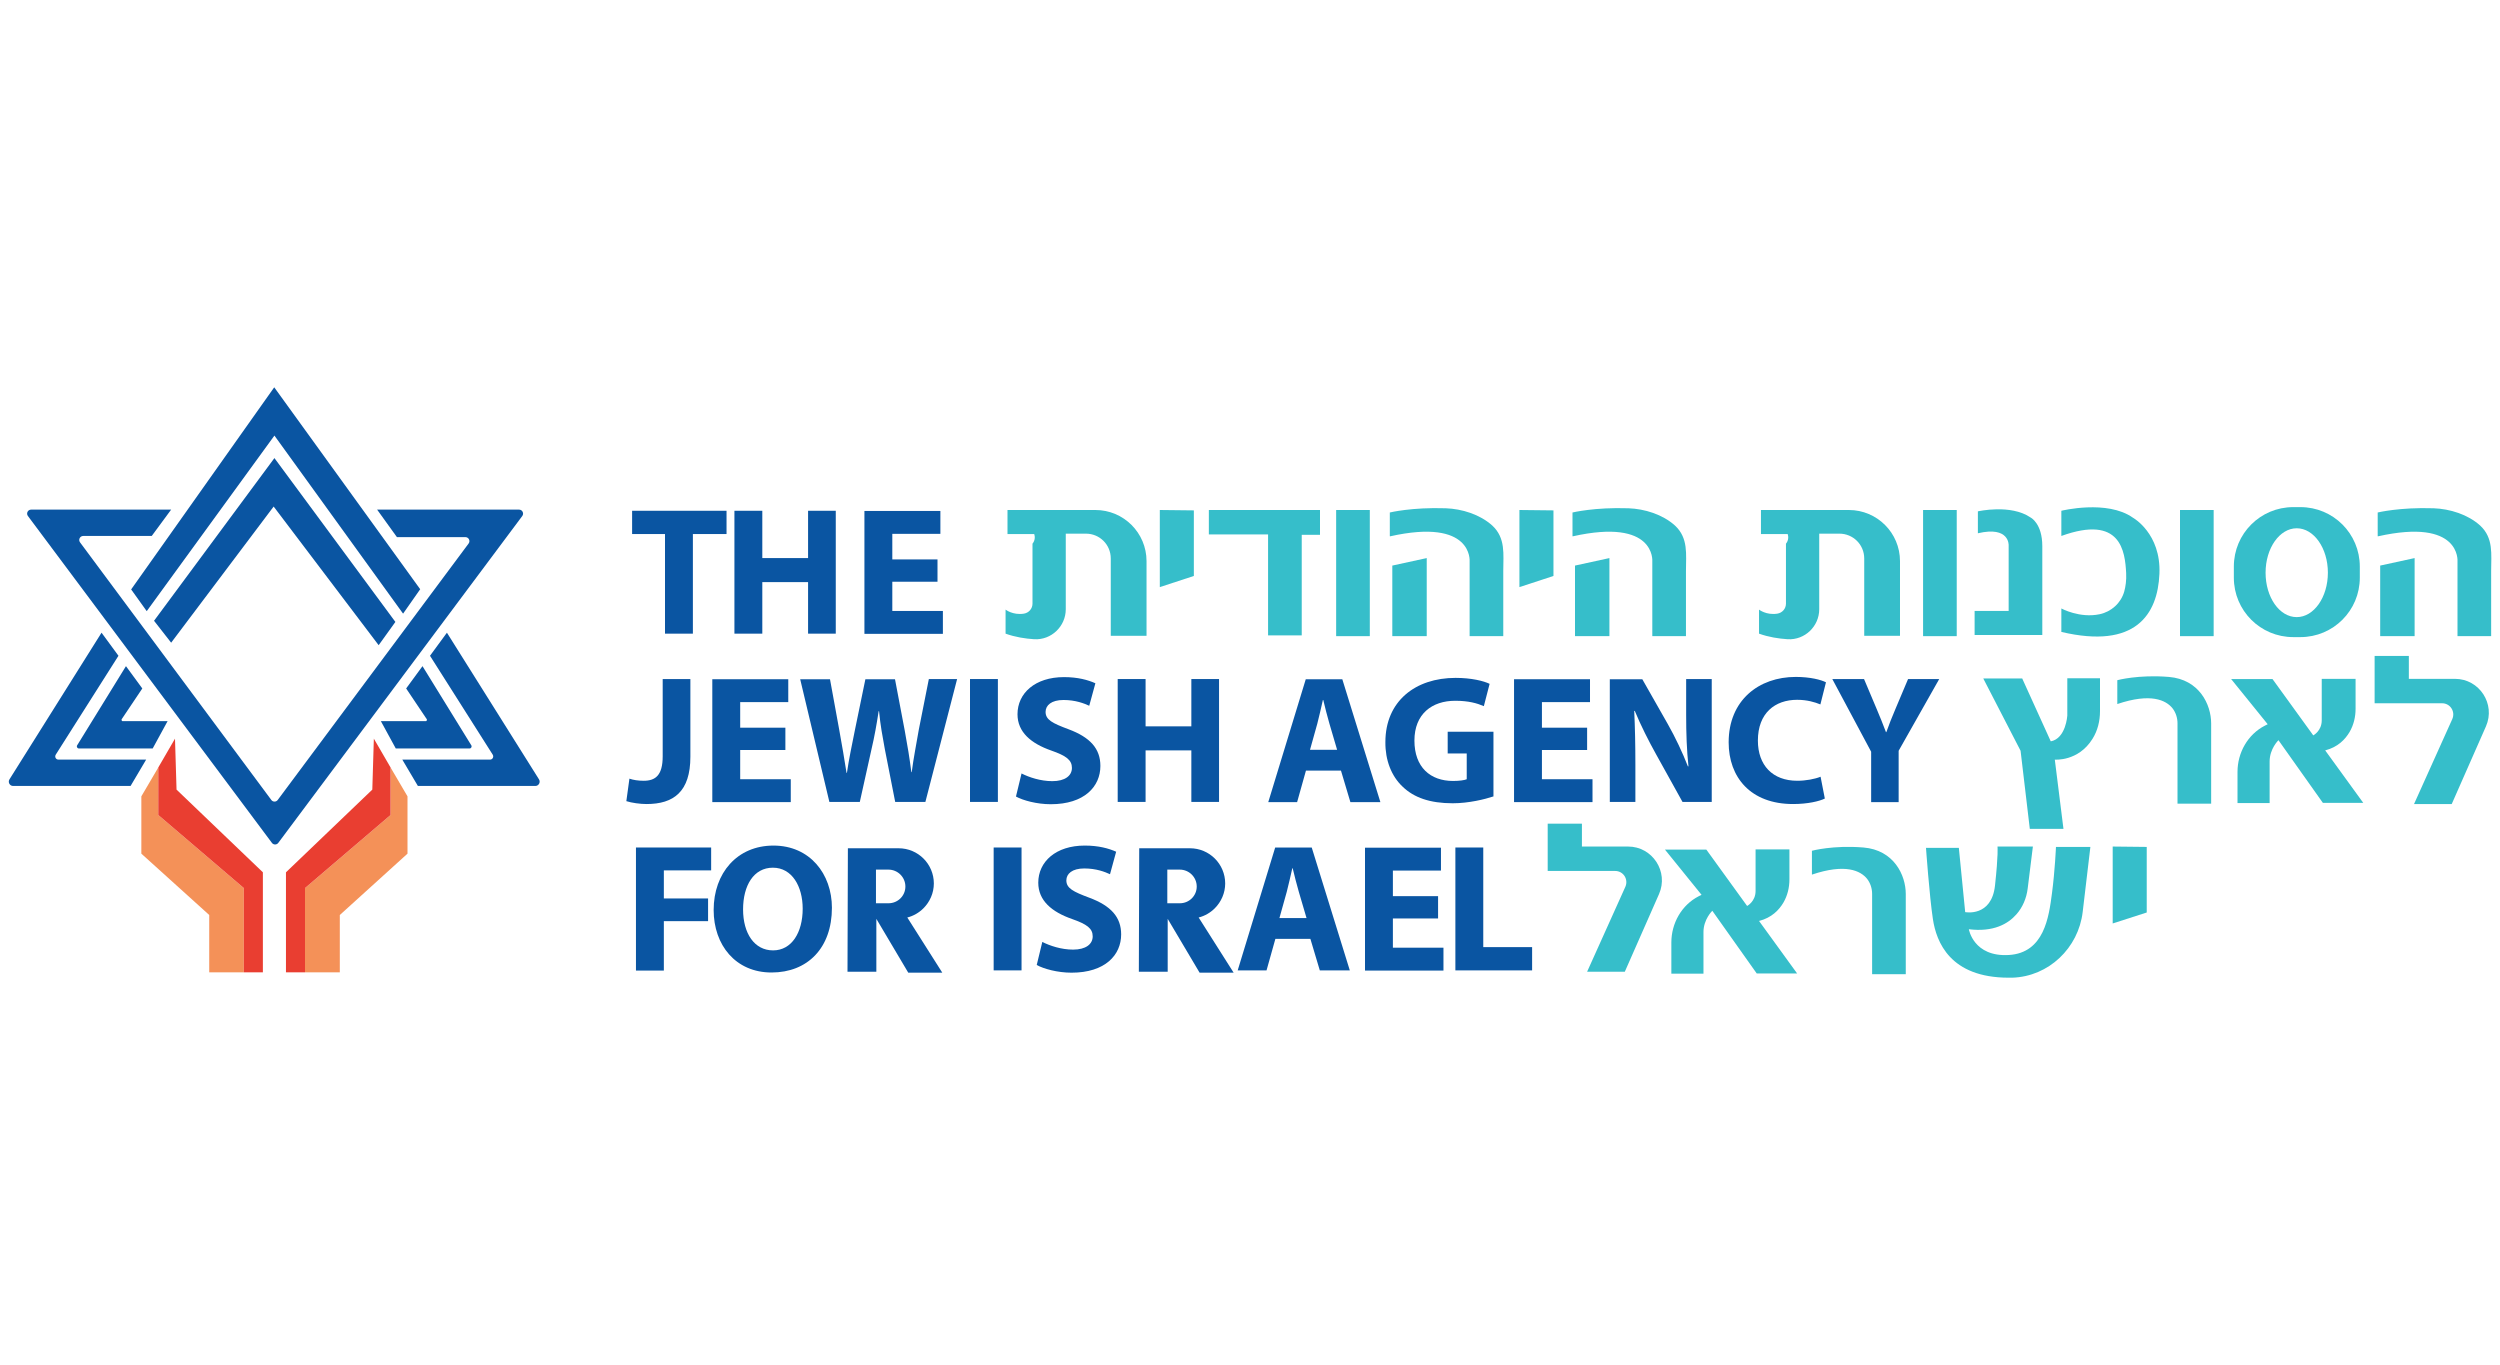 <?xml version="1.0" encoding="UTF-8"?> <svg xmlns="http://www.w3.org/2000/svg" id="Layer_1" viewBox="0 0 130 71"><defs><style>.cls-1{fill:#e93e31;}.cls-2{fill:#f49158;}.cls-3{fill:#0a55a2;}.cls-4{fill:#36beca;}</style></defs><g><polygon class="cls-3" points="14.26 20.14 6.82 30.65 7.63 31.78 14.27 22.65 20.96 31.91 21.85 30.64 14.26 20.14"></polygon><polygon class="cls-3" points="14.27 23.82 8.01 32.28 8.9 33.42 14.23 26.34 19.69 33.55 20.56 32.34 14.27 23.82"></polygon><path class="cls-3" d="M8.89,26.5H1.62c-.17,0-.27,.19-.17,.33l12.69,17c.08,.11,.25,.11,.33,0l12.69-17c.1-.14,0-.33-.17-.33h-7.38l1.03,1.43h3.56c.17,0,.27,.19,.17,.33l-9.93,13.34c-.08,.11-.25,.11-.33,0L4.16,28.2c-.1-.14,0-.33,.17-.33h3.56l1.01-1.37Z"></path><path class="cls-3" d="M7.6,39.5l-.81,1.37H.68c-.17,0-.28-.19-.19-.34l4.79-7.63,.88,1.2-3.26,5.14c-.07,.11,0,.26,.14,.26H7.6Z"></path><path class="cls-3" d="M8.72,37.49l-.78,1.43h-3.84c-.08,0-.13-.09-.09-.16l2.54-4.12,.85,1.16-1.08,1.61s0,.09,.05,.09h2.35Z"></path><path class="cls-3" d="M20.92,39.5l.81,1.37h6.11c.17,0,.28-.19,.19-.34l-4.79-7.63-.88,1.2,3.26,5.14c.07,.11,0,.26-.14,.26h-4.55Z"></path><path class="cls-3" d="M19.8,37.49l.78,1.43h3.84c.08,0,.13-.09,.09-.16l-2.54-4.12-.85,1.16,1.08,1.61s0,.09-.05,.09h-2.35Z"></path></g><g><polygon class="cls-2" points="12.68 46.18 12.68 50.56 10.88 50.56 10.88 47.58 7.35 44.39 7.35 41.41 8.23 39.91 8.23 42.38 12.68 46.18"></polygon><polygon class="cls-1" points="13.67 45.36 13.67 50.56 12.68 50.56 12.68 46.18 8.23 42.38 8.23 39.91 9.1 38.41 9.18 41.06 13.67 45.36"></polygon></g><g><polygon class="cls-2" points="15.86 46.18 15.86 50.56 17.67 50.56 17.67 47.58 21.19 44.39 21.19 41.41 20.31 39.91 20.31 42.38 15.86 46.18"></polygon><polygon class="cls-1" points="14.87 45.36 14.87 50.56 15.86 50.56 15.86 46.18 20.31 42.38 20.31 39.91 19.44 38.41 19.36 41.06 14.87 45.36"></polygon></g><g><path class="cls-3" d="M34.59,27.77h-1.72v-1.21h4.91v1.21h-1.75v5.18h-1.45v-5.18Z"></path><path class="cls-3" d="M39.64,26.56v2.46h2.38v-2.46h1.44v6.39h-1.44v-2.68h-2.38v2.68h-1.45v-6.39h1.45Z"></path><path class="cls-3" d="M48.75,30.25h-2.35v1.52h2.63v1.19h-4.08v-6.39h3.95v1.19h-2.5v1.33h2.35v1.18Z"></path></g><g><path class="cls-3" d="M34.46,35.31h1.44v4.04c0,1.82-.87,2.46-2.28,2.46-.33,0-.77-.06-1.05-.15l.16-1.17c.2,.07,.46,.11,.74,.11,.61,0,.99-.28,.99-1.27v-4.02Z"></path><path class="cls-3" d="M40.84,39h-2.35v1.52h2.63v1.19h-4.08v-6.39h3.95v1.19h-2.5v1.33h2.35v1.18Z"></path><path class="cls-3" d="M43.13,41.71l-1.52-6.39h1.55l.48,2.63c.14,.77,.28,1.59,.38,2.24h.02c.1-.69,.26-1.46,.42-2.25l.54-2.62h1.54l.51,2.69c.14,.75,.25,1.43,.34,2.14h.02c.09-.71,.24-1.46,.37-2.22l.52-2.62h1.47l-1.65,6.39h-1.57l-.54-2.75c-.12-.65-.23-1.24-.3-1.97h-.02c-.11,.72-.22,1.33-.37,1.97l-.61,2.75h-1.58Z"></path><path class="cls-3" d="M51.89,35.31v6.39h-1.45v-6.39h1.45Z"></path><path class="cls-3" d="M53.12,40.22c.39,.2,.99,.4,1.6,.4,.66,0,1.02-.28,1.02-.69s-.3-.63-1.07-.9c-1.06-.37-1.76-.96-1.76-1.89,0-1.09,.91-1.93,2.42-1.93,.72,0,1.25,.15,1.63,.32l-.32,1.17c-.26-.12-.71-.3-1.34-.3s-.93,.28-.93,.62c0,.41,.36,.59,1.19,.9,1.13,.42,1.66,1.01,1.66,1.91,0,1.07-.83,1.99-2.58,1.99-.73,0-1.45-.2-1.81-.4l.29-1.2Z"></path><path class="cls-3" d="M59.57,35.31v2.46h2.38v-2.46h1.44v6.39h-1.44v-2.68h-2.38v2.68h-1.45v-6.39h1.45Z"></path></g><g><path class="cls-3" d="M67.91,40.07l-.46,1.64h-1.5l1.95-6.39h1.9l1.98,6.39h-1.56l-.49-1.64h-1.83Zm1.62-1.08l-.4-1.36c-.11-.38-.23-.85-.32-1.23h-.02c-.09,.38-.19,.86-.29,1.23l-.38,1.36h1.41Z"></path><path class="cls-3" d="M77.67,41.41c-.45,.15-1.29,.36-2.13,.36-1.17,0-2.01-.29-2.6-.86-.59-.55-.91-1.39-.9-2.32,0-2.13,1.56-3.34,3.65-3.34,.83,0,1.46,.16,1.77,.31l-.3,1.16c-.35-.15-.79-.28-1.49-.28-1.2,0-2.12,.68-2.12,2.07s.83,2.1,2.01,2.1c.33,0,.6-.04,.71-.09v-1.34h-.99v-1.13h2.38v3.37Z"></path><path class="cls-3" d="M82.53,39h-2.35v1.52h2.63v1.19h-4.08v-6.39h3.95v1.19h-2.5v1.33h2.35v1.18Z"></path><path class="cls-3" d="M83.71,41.71v-6.39h1.69l1.33,2.34c.38,.67,.76,1.47,1.04,2.19h.03c-.09-.84-.12-1.71-.12-2.68v-1.86h1.33v6.39h-1.52l-1.37-2.47c-.38-.68-.8-1.51-1.11-2.26h-.03c.04,.85,.06,1.76,.06,2.8v1.93h-1.33Z"></path><path class="cls-3" d="M94.88,41.53c-.27,.13-.86,.28-1.64,.28-2.21,0-3.35-1.39-3.35-3.21,0-2.18,1.56-3.4,3.49-3.4,.75,0,1.32,.15,1.57,.28l-.29,1.15c-.29-.12-.7-.24-1.21-.24-1.15,0-2.04,.69-2.04,2.12,0,1.28,.76,2.09,2.05,2.09,.44,0,.92-.09,1.21-.21l.22,1.13Z"></path><path class="cls-3" d="M97.3,41.71v-2.62l-2.02-3.78h1.65l.65,1.54c.2,.46,.33,.81,.49,1.22h.02c.14-.4,.29-.77,.48-1.22l.65-1.54h1.62l-2.11,3.73v2.67h-1.44Z"></path></g><g><g><path class="cls-4" d="M53.77,27.77h-1.38v-1.25h4.57c1.47,0,2.66,1.19,2.66,2.66v3.88h-1.86v-4.02c0-.72-.58-1.29-1.29-1.29h-1.05v3.93c0,.89-.75,1.61-1.64,1.56-.47-.03-.99-.11-1.49-.29v-1.25s.38,.3,.95,.21c.26-.04,.45-.26,.45-.52h0v-3.12s.19-.2,.09-.5Z"></path><path class="cls-4" d="M92.95,27.77h-1.38v-1.25h4.57c1.47,0,2.66,1.19,2.66,2.66v3.88h-1.86v-4.02c0-.72-.58-1.29-1.29-1.29h-1.05v3.93c0,.89-.75,1.61-1.64,1.56-.47-.03-.99-.11-1.49-.29v-1.25s.38,.3,.95,.21c.26-.04,.45-.26,.45-.52h0v-3.12s.19-.2,.09-.5Z"></path><polygon class="cls-4" points="60.31 26.52 60.31 30.53 62.08 29.95 62.08 26.54 60.31 26.52"></polygon><polygon class="cls-4" points="79.01 26.52 79.01 30.53 80.78 29.95 80.78 26.54 79.01 26.52"></polygon><polygon class="cls-4" points="62.86 26.52 68.64 26.52 68.64 27.81 67.69 27.81 67.69 33.04 65.94 33.04 65.94 27.79 62.86 27.79 62.86 26.52"></polygon><rect class="cls-4" x="69.48" y="26.52" width="1.75" height="6.56"></rect><rect class="cls-4" x="100" y="26.52" width="1.75" height="6.56"></rect><polygon class="cls-4" points="72.4 29.41 72.4 33.08 74.19 33.08 74.19 29.02 72.4 29.41"></polygon><path class="cls-4" d="M72.27,27.88v-1.23s1.14-.28,2.91-.22c.84,.03,1.78,.32,2.42,.9,.7,.65,.57,1.49,.57,2.36v3.39h-1.75v-3.89s.19-2.27-4.14-1.3Z"></path><rect class="cls-4" x="113.36" y="26.52" width="1.75" height="6.56"></rect><polygon class="cls-4" points="123.77 29.41 123.77 33.08 125.56 33.08 125.56 29.02 123.77 29.41"></polygon><path class="cls-4" d="M123.64,27.88v-1.23s1.14-.28,2.91-.22c.84,.03,1.78,.32,2.42,.9,.7,.65,.57,1.49,.57,2.36v3.39h-1.75v-3.89s.19-2.27-4.14-1.3Z"></path><polygon class="cls-4" points="81.9 29.41 81.9 33.08 83.69 33.08 83.69 29.02 81.9 29.41"></polygon><path class="cls-4" d="M81.77,27.88v-1.23s1.14-.28,2.91-.22c.84,.03,1.78,.32,2.42,.9,.7,.65,.57,1.49,.57,2.36v3.39h-1.75v-3.89s.19-2.27-4.14-1.3Z"></path><path class="cls-4" d="M102.85,27.73v-1.14s1.71-.39,2.74,.32c0,0,.61,.3,.61,1.49v4.62h-3.52v-1.25h1.77v-3.41s.06-1.02-1.6-.63Z"></path><path class="cls-4" d="M119.62,26.37h-.37c-1.71,0-3.09,1.38-3.09,3.09v.58c0,1.71,1.38,3.09,3.09,3.09h.37c1.71,0,3.09-1.38,3.09-3.09v-.58c0-1.71-1.38-3.09-3.09-3.09Zm-.19,5.72c-.9,0-1.62-1.03-1.62-2.31s.73-2.31,1.62-2.31,1.62,1.03,1.62,2.31-.73,2.31-1.62,2.31Z"></path><path class="cls-4" d="M107.19,27.87v-1.31s2.38-.59,3.72,.36c0,0,1.47,.81,1.38,2.92s-1.24,3.93-5.1,3.02v-1.22s.95,.52,1.99,.3c.61-.13,1.11-.58,1.28-1.18,.07-.26,.12-.58,.1-.96-.06-1.13-.27-3.05-3.37-1.93Z"></path></g><g><path class="cls-4" d="M105.16,35.28h-2.03l1.94,3.76,.48,4.06h1.75l-.45-3.6s1.22,.11,1.96-1.08c.27-.43,.39-.93,.39-1.44v-1.71h-1.7v1.94s-.07,1.19-.86,1.34l-1.49-3.28Z"></path><path class="cls-4" d="M110.1,36.62v-1.25s1.1-.3,2.68-.17,2.2,1.43,2.2,2.42v4.17h-1.75v-4.18c0-.28-.09-.56-.26-.78-.34-.42-1.12-.81-2.87-.22Z"></path><path class="cls-4" d="M116.02,35.31h2.15l2.12,2.93s.44-.23,.44-.78v-2.16h1.76v1.56c0,.42-.1,.84-.31,1.2-.23,.39-.61,.79-1.27,.96l1.98,2.73h-2.1l-2.31-3.26s-.46,.44-.46,1.11v2.16h-1.67v-1.62c0-1,.53-1.95,1.43-2.41,.05-.02,.09-.05,.14-.07l-1.91-2.36Z"></path><path class="cls-4" d="M123.48,34.11v2.46h3.51c.42,0,.7,.43,.53,.82l-1.99,4.42h1.96l1.78-4.04c.51-1.16-.34-2.47-1.61-2.47h-2.4v-1.19h-1.76Z"></path></g><g><polygon class="cls-4" points="109.86 44.02 109.86 48.02 111.63 47.45 111.63 44.04 109.86 44.02"></polygon><path class="cls-4" d="M94.22,45.49v-1.25s1.1-.3,2.68-.17,2.2,1.43,2.2,2.42v4.17h-1.75v-4.18c0-.28-.09-.56-.26-.78-.34-.42-1.12-.81-2.87-.22Z"></path><path class="cls-4" d="M86.58,44.18h2.15l2.12,2.93s.44-.23,.44-.78v-2.16h1.76v1.56c0,.42-.1,.84-.31,1.2-.23,.39-.61,.79-1.27,.96l1.98,2.73h-2.1l-2.31-3.26s-.46,.44-.46,1.11v2.16h-1.67v-1.62c0-1,.53-1.95,1.43-2.41,.05-.02,.09-.05,.14-.07l-1.91-2.36Z"></path><path class="cls-4" d="M80.48,42.83v2.46h3.51c.42,0,.7,.43,.53,.82l-1.99,4.42h1.96l1.78-4.04c.51-1.16-.34-2.47-1.61-2.47h-2.4v-1.19h-1.76Z"></path><path class="cls-4" d="M100.15,44.09h1.71l.33,3.34s1.37,.27,1.55-1.38,.13-2.03,.13-2.03h1.84l-.27,2.18c-.06,.5-.26,.98-.59,1.35-.43,.49-1.19,.93-2.47,.77,0,0,.24,1.45,2.08,1.34s2.08-1.98,2.24-3.19,.21-2.43,.21-2.43h1.79l-.4,3.38c-.22,1.88-1.77,3.36-3.66,3.42-.06,0-.12,0-.19,0-3.05,0-3.76-1.86-3.94-3.05s-.36-3.72-.36-3.72Z"></path></g></g><g><path class="cls-3" d="M33.07,44.07h3.91v1.19h-2.46v1.46h2.3v1.18h-2.3v2.57h-1.45v-6.39Z"></path><path class="cls-3" d="M43.26,47.2c0,2.1-1.27,3.37-3.14,3.37s-3.01-1.43-3.01-3.25c0-1.92,1.22-3.35,3.11-3.35s3.04,1.47,3.04,3.24Zm-4.62,.09c0,1.25,.59,2.13,1.56,2.13s1.54-.93,1.54-2.17c0-1.15-.55-2.13-1.55-2.13s-1.55,.93-1.55,2.17Z"></path><path class="cls-3" d="M53.12,44.07v6.39h-1.45v-6.39h1.45Z"></path><path class="cls-3" d="M54.2,48.98c.39,.2,.99,.4,1.6,.4,.66,0,1.02-.28,1.02-.69s-.3-.63-1.07-.9c-1.06-.37-1.76-.96-1.76-1.89,0-1.09,.91-1.93,2.42-1.93,.72,0,1.25,.15,1.63,.32l-.32,1.17c-.26-.12-.71-.3-1.34-.3s-.93,.28-.93,.62c0,.41,.36,.59,1.19,.9,1.13,.42,1.66,1.01,1.66,1.91,0,1.07-.83,1.99-2.58,1.99-.73,0-1.45-.2-1.81-.4l.29-1.2Z"></path><path class="cls-3" d="M66.32,48.82l-.46,1.64h-1.5l1.95-6.39h1.9l1.98,6.39h-1.56l-.49-1.64h-1.83Zm1.62-1.08l-.4-1.36c-.11-.38-.23-.85-.32-1.23h-.02c-.09,.38-.19,.86-.29,1.23l-.38,1.36h1.41Z"></path><path class="cls-3" d="M74.78,47.76h-2.35v1.52h2.63v1.19h-4.08v-6.39h3.95v1.19h-2.5v1.33h2.35v1.18Z"></path><path class="cls-3" d="M75.68,44.07h1.45v5.18h2.54v1.21h-3.99v-6.39Z"></path><path class="cls-3" d="M47.18,47.71c.32-.08,.61-.25,.84-.48,.33-.33,.54-.79,.54-1.29,0-1.01-.82-1.83-1.83-1.83h-2.64l-.02,6.42h1.5s0-2.75,0-2.75l1.66,2.8h1.77l-1.82-2.87Zm-.1-1.61c0,.48-.39,.87-.88,.87h-.65v-1.75h.65c.48,0,.88,.39,.88,.88h0Z"></path><path class="cls-3" d="M62.33,47.71c.32-.08,.61-.25,.84-.48,.33-.33,.54-.79,.54-1.29,0-1.01-.82-1.83-1.83-1.83h-2.64l-.02,6.42h1.5s0-2.75,0-2.75l1.66,2.8h1.77l-1.82-2.87Zm-.1-1.61c0,.48-.39,.87-.88,.87h-.65v-1.75h.65c.48,0,.88,.39,.88,.88h0Z"></path></g></svg> 